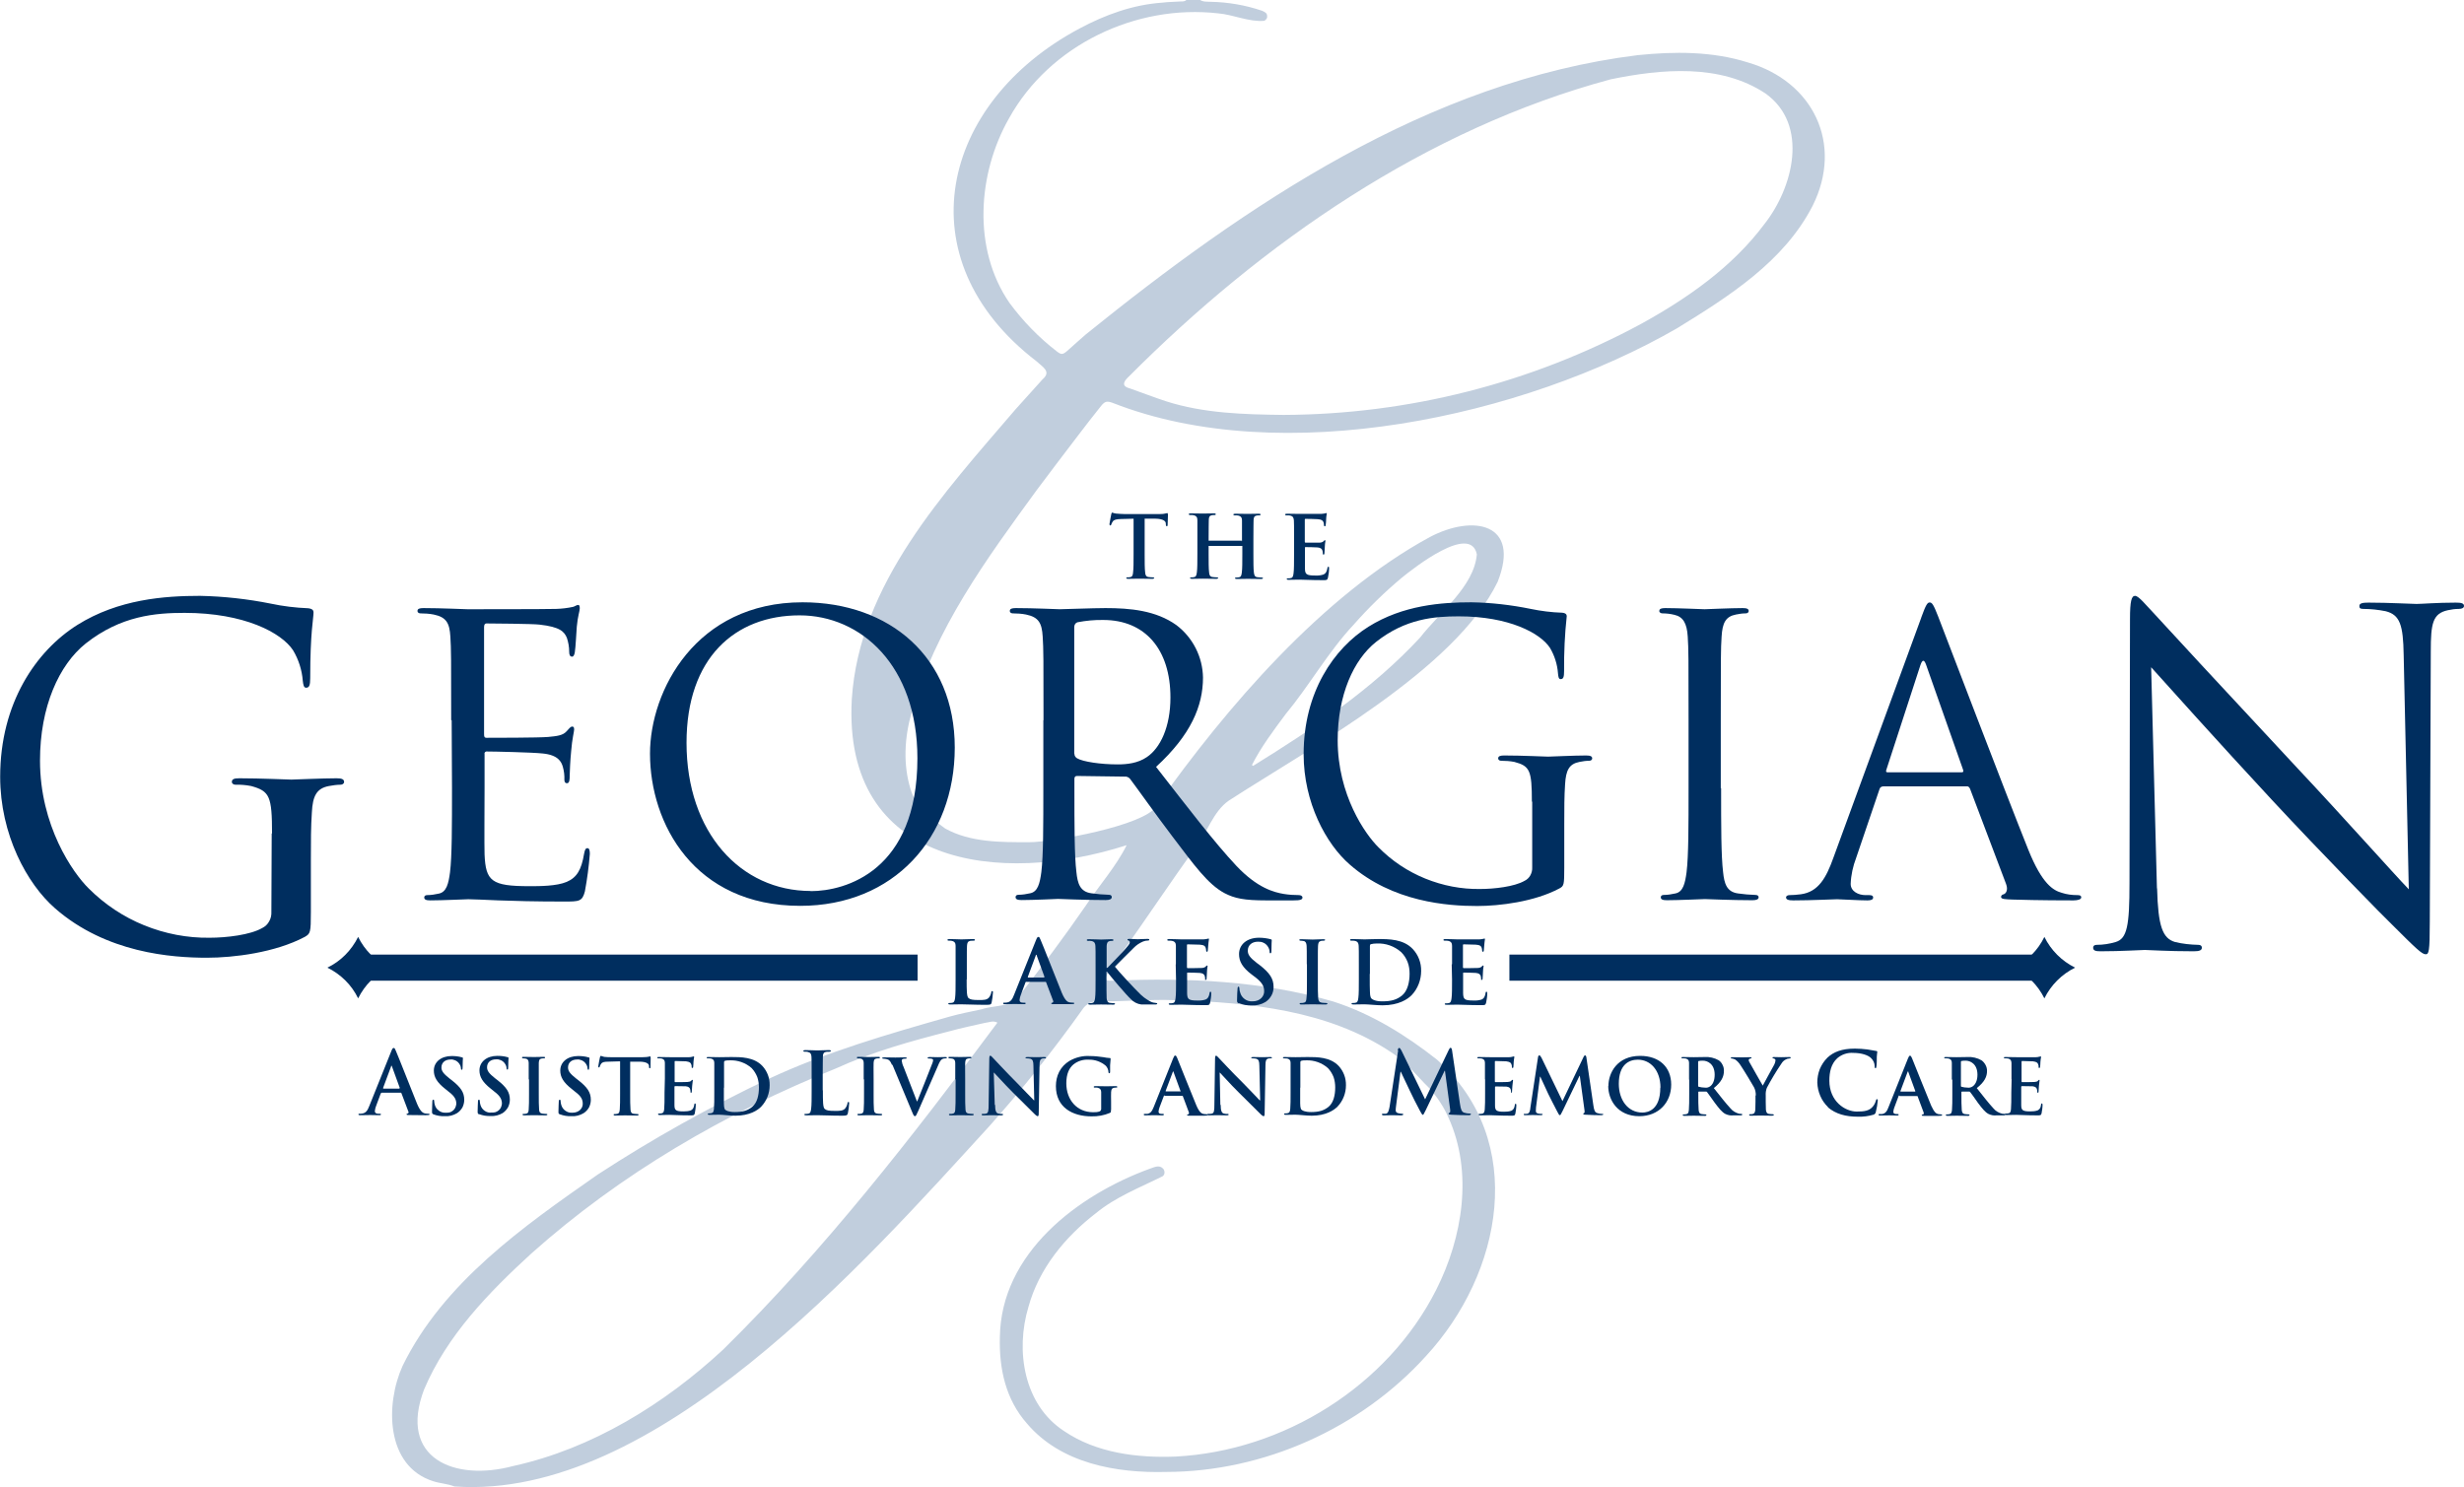 <?xml version="1.0" encoding="UTF-8"?> <svg xmlns="http://www.w3.org/2000/svg" viewBox="0 0 149.09 90"><path d="m27.5 89.96c-.41-.17-.87-.18-1.29-.32-2.88-.91-2.9-4.66-1.85-6.98 2.47-5.05 7.31-8.44 11.81-11.58 3.31-2.16 6.77-4.09 10.34-5.79 3.51-1.64 7.24-2.71 10.96-3.77.64-.18 1.29-.3 1.93-.44.72-.25 1.68-.11 2.21-.74 1.41-1.81 2.79-3.65 4.1-5.55.81-1.23 1.81-2.33 2.46-3.64-7.69 2.47-17.19 1.27-16.63-8.83.45-6.99 5.57-12.48 9.91-17.55.54-.61 1.09-1.2 1.63-1.81.56-.48 0-.75-.37-1.1-8.06-6.19-5.81-15.64 2.6-20.13 1.57-.84 3.25-1.45 5.03-1.57.36-.05.73-.04 1.09-.07.13 0 .27.01.37-.11h.79c.18.14.44.12.66.13 1.06.02 2.11.2 3.11.54.08.03.15.07.22.12.04.03.07.07.08.12s.02.1.01.15c0 .05-.03.09-.06.13s-.07.07-.12.09c-.92.08-1.85-.37-2.77-.45-4.98-.57-10.2 1.91-12.66 6.34-1.91 3.35-2.23 7.91.02 11.18.82 1.11 1.78 2.1 2.87 2.94.26.2.35.2.61-.02.39-.34.76-.69 1.15-1.02 9.7-7.83 20.72-15.32 33.37-16.89 2.23-.23 4.53-.24 6.68.44 3.95 1.15 5.79 4.92 3.92 8.67-1.73 3.38-5.07 5.49-8.21 7.42-9.3 5.36-23.9 8.54-34.15 4.51-.34-.12-.46-.1-.69.18-.48.61-.97 1.22-1.44 1.85-.82 1.08-1.65 2.16-2.46 3.25-3.04 4.17-6.17 8.42-7.57 13.46-.43 1.5-.53 3.14-.06 4.65.3 1.07 1.24 1.74 2.09 2.37 1.53.85 3.37.83 5.08.83 1.43 0 6.97-1 7.69-2.17 4.25-6 10.05-12.76 16.56-16.3 2.62-1.38 5.51-.85 4.1 2.71-2.58 5.32-11.29 10.02-16.28 13.25-.94.67-1.29 1.91-1.98 2.81-1.54 2.11-2.97 4.3-4.5 6.42-.32.48-.69.93-.96 1.45-.06.28.33.2.5.21 4.45-.19 8.97.01 13.27 1.26 2.31.74 4.39 2.03 6.28 3.52 5.53 4.94 3.94 12.95-.67 17.94-3.95 4.37-9.82 7-15.71 7.01-3.02.08-6.38-.51-8.43-2.93-1.29-1.46-1.69-3.32-1.64-5.22.06-5.08 4.7-8.61 9.1-10.21.24-.08.53-.23.75-.02.04.03.06.06.08.11.02.04.03.09.03.13 0 .05 0 .09-.02.13s-.04.08-.08.11c-1.38.69-2.85 1.25-4.06 2.25-1.87 1.44-3.44 3.36-4.07 5.66-.8 2.64-.29 5.93 2.16 7.52 1.96 1.33 4.43 1.63 6.75 1.54 6.51-.34 12.82-4.25 15.77-10.11 1.59-3.15 2.23-7.09.74-10.39-.29-.67-.7-1.28-1.19-1.82-.74-.72-1.38-1.58-2.27-2.14-3.84-2.56-8.58-3.02-13.08-3.16-1.56-.06-3.11.09-4.66.07-.19-.01-.38.03-.55.12s-.31.22-.41.38c-1.75 2.46-3.64 4.83-5.65 7.08-7.6 8.31-20.22 22.63-32.33 21.78zm50.16-64.85c7.56-.03 14.99-1.92 21.64-5.51 2.81-1.55 5.52-3.44 7.46-6.04 1.73-2.19 2.72-6 .07-7.9-2.74-1.82-6.3-1.49-9.37-.86-11.18 3.01-21.07 9.87-29.17 18-.22.21-.52.55.06.7.74.26 1.46.54 2.19.78 2.3.74 4.73.8 7.12.83zm-17.31 36.78c-.25-.15-.52-.01-.79.02-.69.16-1.39.3-2.07.49-2.35.6-4.7 1.25-6.91 2.26-6.7 2.7-13.03 6.38-18.43 11.2-2.58 2.36-5.11 4.97-6.49 8.23-1.58 4.16 1.82 5.59 5.4 4.63 4.77-1.05 9.13-3.74 12.69-7.04 6.14-6.04 11.47-12.9 16.6-19.79zm15.39-15.6.08.06c3.62-2.24 7.2-4.63 10.11-7.77 1.15-1.5 3.26-3.07 3.43-5.03-.38-1.88-3.8.81-4.55 1.42-1.04.87-2.01 1.82-2.91 2.84-1.55 1.66-2.66 3.66-4.11 5.41-.73.98-1.49 1.99-2.04 3.08z" fill="#c1cedd"></path><g fill="#002e5f"><path d="m58.49 59.27c0 .67 0 1.03.11 1.13.11.09.23.12.63.12.28 0 .48 0 .61-.15.07-.09.12-.2.14-.31 0-.05.01-.08.06-.08s.04.03.04.09c-.01.2-.04.4-.08.6-.03.12-.06.14-.33.14-.76 0-1.11-.03-1.52-.03-.12 0-.45.01-.66.01-.07 0-.11-.01-.11-.05s.02-.04.08-.04.12 0 .18-.02c.1-.02.13-.14.15-.29.03-.22.03-.64.03-1.12v-.92c0-.8 0-.94 0-1.11 0-.16-.05-.26-.23-.3-.06-.01-.11-.02-.17-.01-.06 0-.09-.01-.09-.05s.04-.05.12-.05c.25 0 .58.02.72.02s.51-.02.71-.02c.07 0 .11.01.11.05s-.03.05-.09.05c-.07 0-.14 0-.2.01-.14.03-.18.12-.19.3s-.01.31-.01 1.11v.92z"></path><path d="m62.1 59.41s-.04.01-.05.04l-.28.75c-.04.1-.07.21-.08.32 0 .09.05.16.21.16h.08c.06 0 .08.01.08.04s-.03.05-.09.05c-.17 0-.39-.01-.55-.01-.06 0-.35.01-.62.01-.07 0-.1 0-.1-.05s.02-.04.06-.04c.05 0 .11 0 .16-.01.24-.03.34-.21.44-.47l1.32-3.29c.06-.15.09-.21.15-.21s.08.05.13.17c.13.29.97 2.43 1.29 3.22.2.47.35.55.46.57.07.01.15.02.22.02.04 0 .07 0 .07.04s-.05.05-.24.05-.57 0-.99 0c-.09 0-.16 0-.16-.04s.02-.04.07-.05c.01 0 .02-.01.03-.02 0 0 .02-.02.02-.03s0-.02 0-.04c0-.01 0-.02-.01-.03l-.42-1.11s-.01-.02-.02-.03c0 0-.02-.01-.03 0h-1.16zm1.07-.26s.03-.01.03-.03l-.47-1.29s0-.05-.03-.05-.03.03-.03.05l-.48 1.29s0 .04.02.04h.97z"></path><path d="m66.98 58.57h.03c.18-.19.94-.97 1.09-1.15s.26-.3.26-.39c0-.06-.02-.09-.07-.11-.05-.01-.07-.02-.07-.05s.03-.05.08-.05c.11 0 .4.02.54.02s.45-.02.61-.02c.05 0 .09.01.09.05s-.03.05-.08.05c-.1 0-.21.02-.3.06-.21.09-.41.22-.57.39-.16.16-.95.94-1.13 1.13.18.25 1.21 1.35 1.42 1.55.21.23.47.43.75.57.1.05.21.07.32.08.04 0 .07.01.07.04s-.03.05-.13.05h-.46c-.16 0-.25 0-.37 0-.25-.03-.48-.15-.65-.34-.23-.2-1.26-1.42-1.37-1.57l-.06-.08h-.03v.49c0 .48 0 .9.01 1.12.01.15.06.26.18.28.09.01.17.02.26.02.04 0 .07.02.07.04s-.04.05-.1.05c-.29 0-.62-.01-.75-.01s-.45.01-.66.01c-.07 0-.11-.01-.11-.05s.02-.04.08-.04.12 0 .18-.02c.1-.02.13-.14.15-.29.03-.22.03-.63.03-1.12v-.92c0-.8 0-.94-.01-1.11-.01-.16-.05-.26-.23-.3-.07-.01-.14-.02-.2-.01-.06 0-.09-.01-.09-.05s.04-.05.12-.05c.28 0 .61.02.74.02s.46-.02.64-.02c.07 0 .11.01.11.05s-.03.05-.07.05c-.05 0-.1 0-.15.01-.14.03-.18.12-.19.3v1.11.22z"></path><path d="m71.15 58.35v-1.11c0-.16-.05-.26-.23-.3-.07-.01-.14-.02-.2-.01-.06 0-.09-.01-.09-.05s.04-.05.11-.05c.28 0 .61.02.76.02h1.31c.08 0 .15-.02.23-.03.03 0 .05-.02.08-.02s.03.02.03.05c-.02.11-.03.23-.04.34 0 .05-.02.28-.03.35 0 .03-.02.06-.05.06s-.05-.03-.05-.07c0-.06-.01-.13-.03-.18-.04-.1-.09-.16-.35-.18-.09 0-.64-.02-.74-.02-.03 0-.04.02-.04.05v1.33s0 .06.04.06c.12 0 .72 0 .84-.01.09 0 .18-.02.25-.08.04-.04.06-.07.08-.07s.04.01.04.04-.03.11-.04.38c0 .11-.02.31-.02.35s0 .1-.05.1c0 0-.01 0-.02 0 0 0-.01 0-.02 0s0-.01 0-.02c0 0 0-.01 0-.02 0-.06 0-.12-.02-.18-.03-.11-.1-.18-.3-.2-.1-.01-.62-.02-.74-.02-.03 0-.03.02-.03.05v1.2c.01.37.09.44.63.44.17.01.33-.01.49-.06.14-.06.2-.17.24-.39 0-.06.02-.08.06-.08s.04.04.04.09c0 .2-.03.39-.07.58-.04.14-.08.14-.28.14-.79 0-1.14-.03-1.45-.03-.12 0-.45.01-.66.01-.07 0-.11-.01-.11-.05s.02-.04.08-.04.12 0 .18-.02c.11-.02.13-.14.15-.29.03-.22.03-.63.03-1.12l-.02-.92z"></path><path d="m74.95 60.72c-.08-.04-.1-.06-.1-.18 0-.29.02-.6.03-.69 0-.08.02-.14.06-.14s.05.05.05.09c0 .09.02.18.05.27.04.16.14.3.28.4s.3.14.47.13c.47 0 .7-.32.7-.6s-.08-.5-.51-.84l-.24-.18c-.58-.44-.77-.81-.77-1.24 0-.58.48-.99 1.21-.99.24 0 .47.03.7.09.05.01.07.03.07.06 0 .07-.02.22-.02.63 0 .11-.01.16-.06.16s-.05-.03-.05-.09c0-.13-.06-.25-.13-.35-.07-.09-.15-.16-.25-.2-.1-.05-.21-.06-.32-.06-.39 0-.62.23-.62.54 0 .24.12.42.55.75l.15.11c.63.49.86.84.86 1.34 0 .18-.04.36-.13.52s-.21.29-.36.39c-.25.15-.54.22-.83.21-.26.01-.53-.04-.77-.14z"></path><path d="m79.07 58.35c0-.8 0-.94-.01-1.11s-.06-.27-.18-.29c-.06-.01-.12-.02-.18-.02-.05 0-.08-.01-.08-.05s.04-.04.13-.04c.2 0 .53.02.68.02s.44-.02.64-.02c.07 0 .11.01.11.04s-.03.05-.08.05-.11 0-.16.01c-.14.03-.18.12-.19.3s-.01.31-.01 1.11v.92c0 .51 0 .92.02 1.15.02.14.05.23.21.26.09.01.18.02.27.02.06 0 .08.02.08.04s-.04.05-.1.05c-.35 0-.68-.01-.82-.01s-.45.01-.66.01c-.07 0-.1-.01-.1-.05s.02-.04.08-.04.12 0 .18-.02c.11-.02.14-.11.15-.26.03-.22.03-.63.03-1.14v-.92z"></path><path d="m82.22 58.35c0-.8 0-.94-.01-1.11-.01-.16-.05-.26-.23-.3-.07-.01-.14-.02-.2-.01-.06 0-.09-.01-.09-.05s.04-.05.12-.05c.28 0 .61.02.76.02s.49-.02.81-.02c.66 0 1.53 0 2.1.6.34.36.52.84.51 1.33 0 .54-.2 1.07-.57 1.46-.24.25-.79.62-1.76.62-.38 0-.85-.06-1.11-.06-.12 0-.45.01-.66.01-.07 0-.11-.01-.11-.05s.02-.04.08-.04.12 0 .18-.02c.11-.02.13-.14.15-.29.03-.22.03-.64.03-1.12v-.93zm.66.58c0 .55 0 .96.01 1.06 0 .14.01.27.06.4.07.1.27.21.69.21.54 0 .89-.1 1.21-.37.31-.27.44-.77.44-1.3 0-.24-.03-.48-.12-.71s-.22-.43-.39-.6c-.41-.36-.94-.55-1.49-.52-.11 0-.23.01-.34.04-.05.02-.06.05-.06.11v1.7z"></path><path d="m87.86 58.35v-1.11c0-.16-.05-.26-.23-.3-.07-.01-.14-.02-.2-.01-.06 0-.09-.01-.09-.05s.04-.05.11-.05c.28 0 .61.02.75.02h1.31c.08 0 .15-.02.23-.03.03 0 .05-.02.08-.02s.03.02.03.05c-.02.11-.03.23-.04.34 0 .05-.02.28-.03.35 0 .03-.02.06-.05.06s-.05-.03-.05-.07c0-.06-.01-.13-.03-.18-.04-.1-.09-.16-.35-.18-.09 0-.64-.02-.74-.02-.03 0-.04.02-.04.05v1.33s0 .06.04.06c.12 0 .72 0 .84-.01.09 0 .18-.02.25-.08.04-.04.06-.07.08-.07s.04.01.04.04-.03.11-.04.38c0 .11-.02.31-.02.35s0 .1-.05.1c0 0-.01 0-.02 0 0 0-.01 0-.02 0 0 0 0-.01 0-.02 0 0 0-.01 0-.02 0-.06-.01-.12-.02-.18-.03-.11-.1-.18-.3-.2-.1-.01-.62-.02-.74-.02-.03 0-.03.02-.03.05v1.2c.01.37.09.44.63.44.17.01.33-.01.49-.06.14-.06.2-.17.24-.39 0-.06.02-.08.06-.08s.04.04.04.09c0 .2-.03.39-.07.58-.04.14-.08.14-.28.14-.79 0-1.14-.03-1.45-.03-.12 0-.45.01-.66.01-.07 0-.11-.01-.11-.05s.02-.04.08-.04.12 0 .18-.02c.11-.02.13-.14.15-.29.03-.22.03-.63.03-1.12l-.02-.92z"></path><path d="m23.09 66.13s-.03.01-.05.04l-.28.75c-.04.1-.07.21-.08.32 0 .09.05.16.21.16h.08c.06 0 .08.01.08.04s-.03.05-.09.05c-.17 0-.39-.01-.55-.01-.06 0-.35.01-.62.01-.07 0-.1-.01-.1-.05s.02-.04.06-.04c.05 0 .11 0 .16-.01.24-.03.34-.21.44-.47l1.32-3.29c.06-.15.09-.21.15-.21s.08.05.13.17c.13.29.97 2.43 1.29 3.22.2.47.35.54.46.57.07.01.15.02.22.02.04 0 .07 0 .07.04s-.05.05-.24.05-.57 0-.99-.01c-.09 0-.16 0-.16-.04s.02-.04.07-.05c.01 0 .02-.01.03-.02 0 0 .02-.02.02-.03s0-.02 0-.04 0-.02-.01-.03l-.42-1.11s-.01-.02-.02-.03c0 0-.02 0-.03 0h-1.17zm1.07-.26s.03-.01.03-.03l-.47-1.29s0-.05-.03-.05-.03.03-.03.05l-.48 1.29s0 .04.02.04h.97z"></path><path d="m26.23 67.44c-.07-.03-.09-.06-.09-.16 0-.26.02-.54.02-.61 0-.08.02-.12.06-.12s.05.04.05.08c0 .08.02.16.04.24.04.14.13.27.25.35.12.09.27.13.42.12.08 0 .15 0 .23-.02.07-.02.14-.06.2-.11s.11-.11.14-.18.05-.14.06-.22c0-.23-.07-.45-.46-.74l-.21-.17c-.51-.4-.69-.73-.69-1.11 0-.51.43-.88 1.08-.88.21 0 .42.02.62.08.04 0 .06.02.06.06s-.02.2-.02.55c0 .1-.01.14-.05.14s-.05-.03-.05-.08c0-.11-.05-.22-.12-.31-.06-.08-.14-.14-.23-.18s-.19-.06-.28-.05c-.34 0-.55.2-.55.48 0 .21.11.37.49.67l.13.1c.55.43.76.74.76 1.19 0 .16-.04.32-.11.46-.08.14-.19.26-.33.35-.22.13-.48.2-.74.18-.23.01-.47-.03-.68-.11z"></path><path d="m28.99 67.44c-.07-.03-.09-.06-.09-.16 0-.26.02-.54.02-.61 0-.08.02-.12.06-.12s.05.04.05.08c0 .08.02.16.04.24.04.14.13.27.25.35.12.09.27.13.42.11.08 0 .15 0 .23-.02.07-.02.14-.06.2-.11s.11-.11.14-.18.05-.14.06-.22c0-.23-.07-.45-.46-.74l-.21-.17c-.51-.4-.69-.73-.69-1.11 0-.51.43-.88 1.08-.88.21 0 .42.02.62.08.04 0 .06.02.06.06s-.02.2-.02.55c0 .1-.01.14-.05.14s-.05-.03-.05-.08c0-.11-.05-.22-.12-.31-.06-.08-.14-.14-.23-.18s-.19-.06-.28-.05c-.35 0-.55.2-.55.48 0 .21.11.37.49.67l.13.1c.55.43.76.74.76 1.19 0 .16-.04.32-.11.46-.08.14-.19.26-.32.35-.22.13-.48.2-.74.18-.23.01-.47-.03-.68-.11z"></path><path d="m31.99 65.32v-.99c0-.15-.06-.24-.16-.26-.05-.01-.11-.02-.17-.02-.05 0-.07 0-.07-.05s.04-.04.11-.04c.18 0 .47.01.61.01s.39-.01.57-.01c.06 0 .1 0 .1.04s-.03.05-.07.05c-.05 0-.09 0-.14.01-.13.02-.16.1-.17.27v.99.82c0 .45 0 .82.02 1.02.01.13.05.21.18.23.08.01.16.02.24.02.05 0 .08.01.08.04s-.04.05-.09.05c-.31 0-.6-.01-.73-.01s-.4.01-.59.01c-.06 0-.09-.01-.09-.05s.02-.04.07-.04.11 0 .17-.02c.09-.02.12-.1.13-.23.02-.2.02-.56.02-1.02v-.82z"></path><path d="m33.88 67.44c-.08-.03-.09-.06-.09-.16 0-.26.02-.54.02-.61s.02-.12.06-.12.05.04.05.08c0 .08.02.16.04.24.04.14.13.27.25.35.12.09.27.13.42.12.42 0 .63-.28.63-.53s-.07-.45-.46-.74l-.21-.17c-.51-.4-.69-.73-.69-1.11 0-.51.43-.88 1.08-.88.21 0 .42.02.62.08.04 0 .07.02.07.06s-.02.2-.02.55c0 .1-.01.14-.05.14s-.05-.03-.05-.08c0-.11-.05-.22-.12-.31-.06-.08-.14-.14-.23-.18s-.19-.06-.28-.05c-.35 0-.55.2-.55.48 0 .21.11.37.49.67l.13.1c.55.43.76.74.76 1.19 0 .16-.04.32-.11.46-.08.14-.19.26-.33.35-.22.13-.48.2-.74.18-.23.01-.47-.03-.68-.11z"></path><path d="m37.51 64.23-.69.02c-.27 0-.38.03-.45.13-.03.05-.06.1-.08.16 0 .04-.02.06-.05.06s-.04-.02-.04-.07.09-.5.1-.54c0-.04.03-.09.06-.09.06.02.13.04.2.06.16.02.31.02.47.02h1.85c.15 0 .3-.01.45-.05.03 0 .04.03.04.1 0 .1-.01.42-.01.54 0 .05-.01.08-.04.08s-.05-.02-.05-.09v-.05c0-.12-.13-.25-.55-.26h-.59s0 1.9 0 1.9c0 .43 0 .8.02 1 .01.13.04.23.18.25.08.01.16.02.24.02.05 0 .07.01.07.04s-.04.05-.09.05c-.31 0-.6-.01-.74-.01s-.4.01-.59.01c-.06 0-.09-.01-.09-.05s.02-.04.07-.04.11 0 .17-.02c.09-.02.12-.12.13-.26.02-.2.02-.56.02-.99v-1.91z"></path><path d="m40.23 65.32c0-.71 0-.84 0-.99s-.05-.23-.2-.27c-.06-.01-.12-.01-.18-.01-.05 0-.08 0-.08-.04s.03-.04.1-.04c.25 0 .54.01.67.01h1.16c.07 0 .13-.01.2-.03.02 0 .05-.01.07-.02.02 0 .03.02.03.04-.02.1-.03.2-.04.3 0 .05-.01.25-.02.31 0 .02-.01.05-.05.05s-.04-.02-.04-.06c0-.06 0-.11-.03-.17-.03-.08-.08-.14-.31-.17-.08 0-.57-.02-.66-.02-.02 0-.03.01-.03.05v1.18s0 .05.03.05c.1 0 .64 0 .74-.01s.18-.02.23-.07c.04-.05.05-.06.07-.06s.03 0 .03.04-.02.1-.04.34c0 .09-.02.28-.02.31s0 .09-.04.09-.04-.02-.04-.04c0-.06 0-.11-.02-.17-.02-.09-.09-.16-.26-.18-.09 0-.55-.01-.66-.01-.02 0-.03.02-.03.05v1.09c0 .32.08.39.55.39.15 0 .3-.01.44-.06.12-.06.18-.15.21-.35 0-.05.02-.07.05-.07s.04.04.04.08c0 .17-.03.35-.06.52-.03.12-.08.12-.25.12-.7 0-1.02-.03-1.29-.03-.11 0-.4.01-.59.01-.06 0-.09-.01-.09-.05s.02-.04.07-.04.11 0 .17-.02c.09-.02.12-.12.13-.26.02-.2.02-.56.02-.99l.02-.83z"></path><path d="m43.22 65.32c0-.71 0-.84 0-.99s-.05-.23-.2-.27c-.06-.01-.12-.01-.18-.01-.05 0-.08 0-.08-.04s.03-.04.1-.04c.25 0 .54.01.67.01s.44-.01.72-.01c.58 0 1.36 0 1.87.53.3.32.46.74.45 1.18 0 .48-.18.94-.51 1.29-.21.22-.7.55-1.56.55-.34 0-.76-.06-.99-.06-.11 0-.4.01-.59.01-.06 0-.09-.01-.09-.05s.02-.04.07-.04.11 0 .17-.02c.09-.02.12-.12.13-.26.02-.2.02-.56.02-.99v-.82zm.58.51v.94c0 .12.01.24.05.35.06.09.24.18.61.18.47 0 .79-.09 1.07-.33s.39-.68.39-1.16c0-.21-.03-.43-.1-.63-.08-.2-.19-.38-.34-.54-.36-.32-.84-.49-1.32-.47-.1 0-.2 0-.3.03-.02 0-.03.02-.04.04s-.01.04-.01.06v1.52z"></path><path d="m49.79 65.98c0 .67 0 1.03.11 1.13.11.09.23.12.63.12.28 0 .48 0 .61-.15.07-.09.12-.2.14-.31 0-.05.02-.08.06-.08s.04.03.04.09c-.01.2-.04.4-.08.6-.03.11-.06.14-.33.14-.75 0-1.11-.03-1.53-.03-.12 0-.45.01-.66.01-.07 0-.11-.01-.11-.05s.02-.04.08-.04.12 0 .18-.02c.11-.02.13-.14.15-.29.03-.22.03-.63.03-1.11v-.92c0-.8 0-.94-.01-1.11s-.05-.26-.23-.3c-.06-.01-.11-.02-.17-.01-.06 0-.09-.01-.09-.05s.04-.05.12-.05c.25 0 .58.02.72.02s.51-.02.71-.02c.07 0 .11.01.11.05s-.03.05-.1.05-.14 0-.2.01c-.14.03-.18.12-.18.3s-.01.31-.01 1.11v.92z"></path><path d="m52.26 65.32c0-.71 0-.84 0-.99s-.06-.24-.16-.26c-.05-.01-.11-.02-.17-.02-.05 0-.08 0-.08-.05s.04-.04.11-.04c.18 0 .47.01.61.01s.39-.01.57-.01c.06 0 .1 0 .1.04s-.03.05-.07.05c-.05 0-.09 0-.14.01-.13.02-.16.1-.17.27s0 .28 0 .99v.82c0 .45 0 .82.02 1.02.01.13.05.21.18.23.08.01.16.02.24.02.05 0 .08.01.08.04s-.04.05-.09.05c-.31 0-.6-.01-.73-.01s-.4.01-.59.01c-.06 0-.09-.01-.09-.05s.02-.04.08-.04.11 0 .17-.02c.09-.02.12-.1.13-.23.02-.2.02-.56.02-1.02v-.82z"></path><path d="m53.97 64.44c-.11-.26-.18-.31-.35-.35-.06-.01-.12-.02-.18-.02-.04 0-.06-.01-.06-.04s.05-.04.12-.04c.25 0 .51.01.68.01.12 0 .34-.01.57-.01.06 0 .11 0 .11.04s-.03.04-.07.04c-.06 0-.13 0-.18.03-.02.01-.03.03-.04.04 0 .02-.01.04-.01.05.02.13.05.25.11.37l.81 2.09h.02c.2-.51.81-2.01.92-2.32.02-.06.04-.11.04-.17 0-.02 0-.04-.02-.05-.01-.02-.03-.03-.05-.03-.06-.02-.12-.02-.18-.02-.04 0-.08 0-.08-.04s.04-.05.13-.05c.23 0 .43.01.49.01s.3-.01.44-.01c.06 0 .1 0 .1.04s-.03.04-.07.04c-.08 0-.16.01-.23.06-.06.04-.13.12-.25.42-.18.44-.31.69-.55 1.26-.3.68-.52 1.19-.62 1.42-.12.27-.15.34-.21.34s-.09-.06-.18-.28l-1.18-2.83z"></path><path d="m57.8 65.32v-.99c0-.15-.06-.24-.16-.26-.06-.01-.11-.02-.17-.02-.05 0-.08 0-.08-.05s.04-.04.11-.04c.18 0 .47.01.61.01s.39-.01.57-.01c.06 0 .1 0 .1.04s-.03.05-.07.05c-.05 0-.09 0-.14.01-.13.02-.16.1-.17.27-.01.16 0 .28 0 .99v.82c0 .45 0 .82.02 1.02.01.13.05.21.18.23.08.01.16.02.24.02.05 0 .08.01.08.04s-.04.05-.09.05c-.31 0-.6-.01-.73-.01s-.4.01-.59.01c-.06 0-.09-.01-.09-.05s.02-.04.08-.04.11 0 .17-.02c.09-.02.12-.1.13-.23.02-.2.02-.56.02-1.02v-.82z"></path><path d="m60.21 66.86c0 .37.07.48.16.52.08.02.16.04.24.03.05 0 .08 0 .08.04s-.04.05-.11.05c-.3 0-.49-.01-.58-.01-.04 0-.26.01-.5.01-.06 0-.1 0-.1-.05s.03-.04.07-.04c.07 0 .14 0 .21-.02.12-.04.14-.17.14-.58l.04-2.76c0-.09.01-.16.06-.16s.09.06.17.14.76.82 1.44 1.5c.32.32.95.99 1.03 1.06h.02l-.05-2.09c0-.28-.05-.37-.16-.42-.08-.02-.16-.03-.25-.03-.06 0-.07-.01-.07-.04s.05-.04.12-.04c.24 0 .47.01.55.01.05 0 .23-.01.46-.01.06 0 .11 0 .11.04s-.03.04-.08.04-.09 0-.14.01c-.13.04-.17.13-.17.4l-.05 2.94c0 .1-.02.15-.06.15s-.11-.05-.16-.1c-.29-.28-.89-.89-1.38-1.37-.48-.48-1.02-1.09-1.11-1.17h-.01l.06 1.96z"></path><path d="m67.22 67.18c0 .13 0 .13-.06.17-.35.15-.74.22-1.12.21-1.14 0-2.15-.54-2.15-1.83 0-.3.06-.6.2-.87s.35-.49.61-.65c.38-.22.82-.33 1.25-.3.28 0 .55.03.82.07.12.03.25.04.37.05.06 0 .06.02.06.06-.03.25-.04.51-.03.76 0 .08-.01.1-.05.1s-.04-.02-.05-.06c0-.14-.06-.28-.16-.39-.29-.25-.66-.38-1.04-.37-.33-.02-.66.08-.92.29-.26.22-.43.57-.43 1.14 0 1 .64 1.75 1.62 1.75.13 0 .27 0 .4-.05.03-.02.06-.04.07-.07.02-.03.02-.07.02-.1v-.99c0-.14-.05-.23-.2-.27-.06-.01-.12-.02-.18-.01-.04 0-.07 0-.07-.04s.03-.05.1-.05c.24 0 .54.01.68.01s.39-.01.55-.01c.06 0 .09 0 .09.05s-.03.04-.06.04c-.04 0-.08 0-.13.01-.13.02-.17.1-.18.27-.01.16 0 .32 0 .55v.53z"></path><path d="m70.46 66.29s-.03.01-.04.04l-.25.66c-.04.09-.06.19-.07.28 0 .08.04.14.18.14h.07c.06 0 .07 0 .07.04s-.03.05-.08.05c-.15 0-.35-.01-.49-.01-.05 0-.31.01-.55.01-.06 0-.09 0-.09-.05s.02-.04.06-.04.11 0 .14 0c.22-.03.3-.18.4-.42l1.17-2.93c.06-.14.08-.18.13-.18s.07.04.12.15c.11.26.86 2.16 1.16 2.87.18.42.31.48.41.51.06.01.13.02.2.02.04 0 .06 0 .06.04s-.04.05-.21.05h-.88c-.08 0-.14 0-.14-.04s.02-.04.06-.04c.01 0 .02 0 .03-.02 0 0 .01-.02.02-.03 0-.01 0-.02 0-.03s0-.02 0-.03l-.37-.99s0-.02-.02-.02c0 0-.02 0-.03 0h-1.04zm.95-.23s.03-.01.02-.03l-.42-1.15s0-.04-.02-.04-.02.02-.03.04l-.43 1.14s0 .03.02.03h.85z"></path><path d="m73.86 66.86c0 .37.07.48.16.52.08.02.16.04.24.03.05 0 .08 0 .08.04s-.04.05-.11.05c-.3 0-.49-.01-.58-.01-.04 0-.26.01-.5.01-.06 0-.1 0-.1-.05s.03-.04.08-.04c.07 0 .14 0 .21-.02.12-.04.14-.17.14-.58l.04-2.76c0-.09.01-.16.06-.16s.09.06.17.14.76.82 1.45 1.5c.32.32.95.99 1.02 1.06h.03l-.05-2.09c0-.28-.05-.37-.16-.42-.08-.02-.16-.03-.25-.03-.06 0-.08-.01-.08-.04s.05-.04.12-.04c.24 0 .47.01.56.01.05 0 .23-.01.46-.01.06 0 .11 0 .11.04s-.03.04-.08.04-.09 0-.14.01c-.13.04-.17.13-.17.4l-.05 2.94c0 .1-.02.15-.06.15s-.11-.05-.16-.1c-.29-.28-.89-.89-1.38-1.37s-1.02-1.09-1.11-1.17h-.01l.04 1.96z"></path><path d="m78.09 65.32v-.99c0-.15-.05-.23-.2-.27-.06 0-.12-.01-.18-.01-.05 0-.08 0-.08-.04s.03-.04.1-.04c.25 0 .54.01.67.01s.44-.01.72-.01c.58 0 1.36 0 1.87.53.3.32.46.74.45 1.18 0 .48-.18.94-.51 1.29-.22.22-.7.55-1.56.55-.34 0-.76-.06-.99-.06-.11 0-.4.01-.59.01-.06 0-.09-.01-.09-.05s.02-.04.07-.04c.06 0 .11 0 .17-.02.09-.02.12-.12.13-.26.02-.2.02-.56.02-.99v-.82zm.58.51v.94c0 .12.01.24.05.35.06.09.24.18.61.18.47 0 .79-.09 1.07-.33s.39-.68.39-1.16c0-.21-.03-.43-.1-.63-.08-.2-.19-.38-.34-.54-.36-.32-.84-.49-1.32-.47-.1 0-.2 0-.3.03-.02 0-.03.02-.04.04s-.01.04-.01.06v1.52z"></path><path d="m84.57 63.56c.02-.09.05-.14.09-.14s.07.03.14.16l1.43 2.95 1.43-2.99c.04-.08.07-.13.11-.13s.08.05.09.16l.48 3.24c.05.33.1.48.26.53.1.03.21.05.32.05.05 0 .08 0 .08.04s-.06.06-.14.06c-.13 0-.85-.01-1.06-.03-.12-.01-.15-.03-.15-.06s.02-.04.06-.06c.04-.01.05-.08.03-.23l-.31-2.31h-.02l-1.14 2.38c-.12.25-.15.29-.18.29s-.1-.1-.18-.26c-.13-.24-.54-1.04-.6-1.19-.05-.11-.37-.77-.55-1.16h-.02l-.27 2.09c-.01.08-.02.16-.02.25 0 .1.07.15.16.17.07.02.15.02.22.03.04 0 .08.01.08.04s-.05.06-.13.06c-.22 0-.46-.01-.55-.01s-.35.01-.52.01c-.05 0-.09-.01-.09-.06s.03-.04.08-.04h.16c.15-.03.18-.24.22-.42l.52-3.42z"></path><path d="m89.85 65.32c0-.71 0-.84 0-.99s-.05-.23-.2-.27c-.06-.01-.12-.01-.18-.01-.05 0-.08 0-.08-.04s.03-.04.1-.04c.25 0 .54.01.67.01h1.16c.07 0 .13-.01.2-.03.02 0 .05-.01.08-.02.02 0 .03.02.03.04-.02.1-.03.2-.04.3 0 .05-.01.25-.02.31 0 .02-.01.05-.05.05s-.04-.02-.04-.06c0-.06 0-.11-.03-.17-.03-.08-.08-.14-.31-.17-.08 0-.57-.02-.66-.02-.02 0-.03.01-.03.05v1.18s0 .05.03.05c.1 0 .64 0 .74-.01s.18-.02.22-.07.05-.06.08-.06.03 0 .03.04-.02.1-.04.34c0 .09-.02.28-.02.31s0 .09-.04.09c0 0 0 0-.01 0 0 0 0 0-.01 0 0 0 0 0 0-.01 0 0 0 0 0-.01 0-.06 0-.11-.02-.17-.02-.09-.09-.16-.26-.18-.09 0-.55-.01-.66-.01-.02 0-.03.02-.03.05v1.09c0 .32.08.39.55.39.15 0 .3-.01.44-.06.12-.06.18-.15.21-.35 0-.05.02-.07.05-.07s.04.04.04.08c0 .17-.03.35-.06.52-.03.12-.08.12-.25.12-.7 0-1.02-.03-1.29-.03-.11 0-.4.01-.59.01-.06 0-.09-.01-.09-.05s.02-.04.07-.04.11 0 .17-.02c.09-.02.12-.12.13-.26.02-.2.02-.56.02-.99v-.83z"></path><path d="m93.06 63.99c.01-.08.04-.12.08-.12s.06.02.13.14l1.27 2.63 1.27-2.66c.03-.07.06-.11.1-.11s.07.05.08.14l.42 2.88c.04.29.09.43.23.47.09.03.19.05.29.05.04 0 .08 0 .08.03s-.06.05-.12.05c-.12 0-.76-.01-.95-.03-.11 0-.14-.02-.14-.05s.02-.04.05-.05.04-.07.02-.2l-.28-2.05h-.02l-1.02 2.12c-.11.22-.13.26-.17.26s-.09-.09-.16-.23c-.11-.22-.48-.92-.54-1.06-.04-.1-.32-.68-.48-1.04h-.02l-.24 1.86c0 .07-.01.14-.01.22 0 .09.06.13.14.15.06.01.13.02.2.02.04 0 .07 0 .07.03s-.04.05-.11.05c-.2 0-.41-.01-.49-.01s-.31.01-.46.01c-.05 0-.08 0-.08-.05s.03-.03.08-.03.09 0 .14-.01c.13-.03.17-.21.18-.37z"></path><path d="m97.32 65.73c0-.8.53-1.83 1.92-1.83 1.16 0 1.88.68 1.88 1.74s-.74 1.91-1.93 1.91c-1.33 0-1.88-1-1.88-1.83zm3.15.09c0-1.04-.6-1.69-1.37-1.69-.54 0-1.15.3-1.15 1.46 0 .97.54 1.74 1.43 1.74.33 0 1.08-.16 1.08-1.5z"></path><path d="m102.2 65.32v-.99c0-.15-.05-.23-.2-.27-.06-.01-.12-.01-.18-.01-.05 0-.08 0-.08-.04s.03-.04.1-.04c.25 0 .54.01.64.01.16 0 .51-.01.66-.01.3-.02.6.05.86.2.1.07.18.17.23.28.06.11.08.23.08.36 0 .34-.14.66-.61 1.04.41.52.74.94 1.01 1.23.13.16.32.27.52.32.04 0 .09.01.13.01s.06.01.06.04-.03.05-.09.05h-.44c-.17.02-.34-.01-.5-.09-.2-.11-.37-.32-.64-.68-.19-.26-.4-.57-.46-.64-.01-.01-.02-.02-.04-.03-.02 0-.03 0-.05 0h-.4s-.04 0-.04.03v.07c0 .43 0 .8.02 1 .01.13.04.24.18.26.08.01.15.02.23.02.04 0 .06.01.06.04s-.03.05-.09.05c-.27 0-.61-.01-.68-.01s-.38.01-.57.01c-.06 0-.09-.01-.09-.05s.02-.04.07-.04.11 0 .17-.02c.09-.02.12-.12.13-.26.02-.2.02-.56.02-.99v-.82zm.55.37c0 .05 0 .07.04.08.12.03.24.05.36.05.12.02.23-.01.33-.08.14-.1.27-.32.27-.7 0-.66-.44-.85-.71-.85-.08 0-.17 0-.25.02-.03 0-.04.03-.04.06z"></path><path d="m106.24 66.29c0-.17-.03-.34-.11-.49-.03-.07-.66-1.11-.82-1.34-.08-.13-.19-.25-.32-.34-.06-.03-.13-.05-.19-.06-.04 0-.07 0-.07-.04s.03-.04.09-.04c.08 0 .43.01.59.01.1 0 .29-.01.5-.01.05 0 .07.01.07.04s-.03.03-.1.05c-.02 0-.04.01-.05.03s-.02.03-.02.05c0 .06.03.11.06.16.07.14.72 1.26.79 1.39.05-.11.63-1.14.7-1.28.04-.08.06-.16.07-.24 0-.03 0-.06-.03-.08-.02-.02-.04-.04-.07-.04-.04 0-.08-.02-.08-.05s.02-.04.08-.04c.15 0 .3.01.44.01.1 0 .41-.01.5-.01.05 0 .08 0 .08.04s-.04.05-.09.05c-.07 0-.14.02-.21.06-.1.05-.19.13-.25.23-.32.47-.62.97-.89 1.48-.06.15-.08.31-.07.47v.38c0 .08 0 .27.01.47.01.13.05.24.18.26.08.01.15.02.23.02.05 0 .07.01.07.04s-.04.05-.1.05c-.29 0-.59-.01-.71-.01s-.41.01-.58.01c-.07 0-.1 0-.1-.05s.02-.04.07-.04c.06 0 .11 0 .16-.02.09-.02.13-.12.14-.26.01-.2.01-.39.01-.47v-.38z"></path><path d="m110.61 67c-.2-.19-.36-.42-.47-.68-.11-.25-.17-.53-.18-.81 0-.28.05-.55.15-.81.11-.26.26-.49.46-.69.37-.35.88-.55 1.66-.55.25 0 .51.02.76.05.2.03.37.07.52.09.06 0 .08.03.08.06s-.02.11-.03.29c0 .18 0 .46-.02.57s-.01.12-.06.12-.05-.04-.05-.12c0-.18-.08-.35-.21-.48-.17-.18-.58-.32-1.07-.32-.36-.03-.71.09-.98.32-.38.35-.48.85-.48 1.36 0 1.25.95 1.87 1.66 1.87.47 0 .75-.05.96-.29.09-.1.15-.22.19-.35.02-.08.03-.11.07-.11s.05.04.05.08c-.02.23-.06.47-.12.7 0 .04-.02.07-.05.1-.02.03-.06.05-.09.06-.31.09-.62.13-.94.12-.74 0-1.34-.16-1.82-.57z"></path><path d="m114.92 66.29s-.03.01-.04.04l-.25.67c-.04.09-.06.19-.07.28 0 .08.04.14.18.14h.07c.06 0 .07 0 .07.04s-.03.05-.08.05c-.15 0-.35-.01-.49-.01-.05 0-.31.01-.55.01-.06 0-.09 0-.09-.05s.02-.04.06-.04.11 0 .14 0c.22-.03.31-.18.4-.42l1.17-2.93c.06-.14.08-.18.13-.18s.07.04.12.15c.11.26.86 2.16 1.16 2.87.19.42.31.48.41.51.06.01.13.02.19.02.04 0 .06 0 .06.04s-.04.05-.21.05h-.88c-.08 0-.14 0-.14-.04s.02-.04.07-.04c.01 0 .02 0 .03-.02 0 0 .01-.02.02-.03 0-.01 0-.02 0-.03s0-.02 0-.03l-.37-.99s0-.02-.02-.02c0 0-.02 0-.03 0h-1.04zm.95-.23s.03-.01.02-.03l-.42-1.15s0-.04-.02-.04-.02.02-.03.04l-.43 1.15s0 .03.02.03z"></path><path d="m118.1 65.32c0-.71 0-.84 0-.99s-.05-.23-.2-.27c-.06-.01-.12-.01-.18-.01-.05 0-.08 0-.08-.04s.03-.04.1-.04c.25 0 .54.01.64.01.16 0 .51-.01.66-.01.3-.02.6.05.86.2.1.07.18.17.24.28s.09.23.09.36c0 .34-.14.66-.62 1.04.41.52.74.94 1.01 1.23.13.16.32.27.53.32.04 0 .09.01.13.01s.06.01.06.04-.03.05-.09.05h-.44c-.17.02-.34-.01-.5-.09-.2-.11-.37-.32-.64-.68-.18-.26-.4-.57-.46-.64-.01-.01-.02-.02-.04-.03-.01 0-.03 0-.05 0h-.4s-.04 0-.04.03v.07c0 .43 0 .8.02 1 .01.13.04.24.18.26.08.01.15.02.23.02.04 0 .06.01.06.04s-.03.05-.09.05c-.27 0-.61-.01-.68-.01s-.38.01-.57.01c-.06 0-.09-.01-.09-.05s.02-.04.07-.04.11 0 .17-.02c.09-.02.12-.12.13-.26.02-.2.02-.56.02-.99v-.82zm.55.37c0 .05 0 .07.04.08.11.03.23.05.35.05.12.02.23-.01.33-.08.14-.1.28-.32.28-.7 0-.66-.44-.85-.71-.85-.08 0-.17 0-.25.02-.03 0-.04.03-.04.06z"></path><path d="m121.71 65.32c0-.71 0-.84 0-.99-.01-.15-.05-.23-.2-.27-.06-.01-.12-.01-.18-.01-.05 0-.08 0-.08-.04s.03-.04.1-.04c.24 0 .54.01.67.01h1.17c.07 0 .13-.01.2-.03.03 0 .05-.01.08-.02.02 0 .03.02.03.04-.02.1-.03.2-.04.3 0 .05-.01.25-.02.31 0 .02-.01.05-.05.05s-.04-.02-.04-.06c0-.06 0-.11-.03-.17-.03-.08-.08-.14-.31-.17-.08 0-.57-.02-.66-.02-.02 0-.03.01-.03.05v1.18s0 .05.03.05c.1 0 .64 0 .74-.01s.18-.02.22-.07.05-.06.07-.06.03 0 .03.04-.02.1-.04.34c0 .09-.02.28-.02.31s0 .09-.04.09-.04-.02-.04-.04c0-.06 0-.11-.02-.17-.02-.09-.09-.16-.26-.18-.09 0-.55-.01-.66-.01-.02 0-.03.02-.03.05v1.09c0 .32.08.39.55.39.15 0 .3-.01.44-.06.12-.06.19-.15.21-.35 0-.05.02-.07.05-.07s.04.04.04.08c0 .17-.03.35-.06.52-.03.12-.08.12-.25.12-.7 0-1.01-.03-1.29-.03-.11 0-.4.01-.59.01-.06 0-.09-.01-.09-.05s.02-.04.07-.04.11 0 .17-.02c.1-.02.12-.12.13-.26.02-.2.02-.56.02-.99l.02-.83z"></path><path d="m16.46 50.45c0-2.26-.14-2.57-1.26-2.88-.31-.06-.63-.09-.95-.08-.11 0-.22-.06-.22-.17 0-.17.14-.22.45-.22 1.26 0 3.01.08 3.15.08s1.9-.08 2.74-.08c.31 0 .45.06.45.22 0 .11-.11.17-.22.17-.24 0-.47.04-.7.08-.75.14-.98.61-1.03 1.59-.06.89-.06 1.73-.06 2.9v3.13c0 1.26-.03 1.31-.37 1.51-1.79.95-4.3 1.26-5.92 1.26-2.12 0-6.09-.28-9.19-2.99-1.7-1.48-3.32-4.47-3.32-7.96 0-4.47 2.18-7.62 4.67-9.19 2.49-1.56 5.28-1.76 7.43-1.76 1.44.03 2.87.19 4.27.47.75.16 1.5.25 2.26.28.28.03.33.14.33.25 0 .39-.2 1.17-.2 3.97 0 .45-.06.59-.25.59-.14 0-.17-.17-.2-.42-.05-.65-.25-1.28-.59-1.85-.7-1.06-2.95-2.26-6.56-2.26-1.76 0-3.85.17-5.98 1.85-1.62 1.29-2.77 3.83-2.77 7.09 0 3.94 1.98 6.79 2.95 7.74.96.96 2.1 1.72 3.36 2.23s2.6.77 3.96.75c1.01 0 2.46-.17 3.18-.59.18-.09.33-.23.42-.41.1-.17.14-.37.13-.57l.02-4.75z"></path><path d="m27.3 43.58c0-3.65 0-4.31-.05-5.06-.05-.8-.23-1.17-1.01-1.33-.26-.05-.53-.07-.8-.07-.09 0-.18-.05-.18-.14 0-.14.12-.18.37-.18 1.05 0 2.53.07 2.65.07.16 0 4.83 0 5.37-.02.34-.01.68-.05 1.01-.12.12-.02.21-.12.33-.12.07 0 .09.09.09.21 0 .16-.12.45-.18 1.11-.02.23-.07 1.27-.12 1.55-.02.12-.07.26-.16.26-.14 0-.18-.12-.18-.3 0-.29-.05-.57-.14-.84-.16-.37-.4-.66-1.66-.8-.4-.05-2.95-.07-3.21-.07-.09 0-.14.07-.14.23v6.46c0 .16.02.23.14.23.3 0 3.19 0 3.73-.05s.89-.09 1.11-.33c.16-.18.26-.3.35-.3s.12.05.12.18-.12.54-.18 1.31c-.05.47-.09 1.33-.09 1.5s0 .44-.16.44c-.12 0-.16-.09-.16-.21.01-.26-.02-.52-.09-.77-.09-.33-.3-.73-1.22-.82-.63-.07-2.95-.12-3.35-.12-.02 0-.04 0-.07 0-.02 0-.04.02-.06.03-.02.02-.03.03-.04.06 0 .02-.01.04 0 .07v2.06c0 .8-.02 3.52 0 4.01.07 1.62.42 1.92 2.72 1.92.61 0 1.64 0 2.25-.26s.89-.73 1.05-1.69c.05-.26.09-.35.21-.35s.14.18.14.35c-.06.76-.16 1.52-.3 2.27-.16.61-.35.61-1.26.61-3.54 0-5.11-.14-5.79-.14-.12 0-1.59.07-2.3.07-.26 0-.37-.05-.37-.18 0-.07.05-.14.18-.14.24 0 .47-.04.7-.09.47-.09.59-.61.68-1.29.12-.98.12-2.83.12-5.08l-.02-4.12z"></path><path d="m48.56 36.45c5.27 0 9.21 3.32 9.21 8.79s-3.7 9.58-9.35 9.58c-6.42 0-9.09-4.98-9.09-9.21 0-3.8 2.77-9.16 9.23-9.16zm.49 17.48c2.11 0 6.46-1.22 6.46-8.04 0-5.62-3.42-8.65-7.13-8.65-3.91 0-6.84 2.58-6.84 7.71 0 5.45 3.29 8.97 7.51 8.97z"></path><path d="m63.14 43.58c0-3.65 0-4.31-.05-5.06-.05-.8-.23-1.17-1.01-1.33-.26-.05-.53-.07-.8-.07-.09 0-.18-.05-.18-.14 0-.14.12-.18.37-.18 1.06 0 2.53.07 2.65.07.26 0 2.03-.07 2.77-.07 1.48 0 3.05.14 4.29 1.03.49.37.89.85 1.17 1.4s.43 1.16.44 1.77c0 1.73-.73 3.47-2.84 5.41 1.92 2.46 3.51 4.55 4.87 6 1.27 1.34 2.27 1.59 2.86 1.69.31.05.61.07.92.07.12 0 .21.07.21.14 0 .14-.14.18-.55.18h-1.66c-1.31 0-1.9-.12-2.51-.44-1.01-.54-1.83-1.69-3.16-3.44-.98-1.29-2.09-2.86-2.55-3.47-.04-.05-.08-.08-.14-.11-.05-.02-.11-.04-.17-.03l-2.9-.04c-.12 0-.16.07-.16.18v.55c0 2.25 0 4.1.12 5.08.07.68.21 1.2.91 1.29.35.05.7.08 1.05.09.14 0 .18.07.18.14 0 .12-.12.18-.37.18-1.29 0-2.77-.07-2.88-.07-.02 0-1.5.07-2.2.07-.26 0-.37-.05-.37-.18 0-.07.05-.14.18-.14.24 0 .47-.04.7-.09.47-.09.59-.61.68-1.29.12-.98.12-2.84.12-5.08v-4.1zm1.87 2.03c0 .06.01.11.04.16s.07.09.12.12c.35.21 1.43.37 2.46.37.56 0 1.22-.07 1.76-.44.82-.55 1.43-1.83 1.43-3.61 0-2.93-1.55-4.69-4.06-4.69-.53-.01-1.05.04-1.57.14-.06.02-.11.06-.14.11s-.05.11-.05.17v7.67z"></path><path d="m92.69 48.52c0-1.9-.12-2.16-1.06-2.41-.26-.05-.53-.07-.8-.07-.09 0-.18-.05-.18-.14 0-.14.12-.18.37-.18 1.06 0 2.53.07 2.65.07s1.59-.07 2.3-.07c.26 0 .37.05.37.18 0 .09-.09.14-.18.14-.2 0-.39.03-.59.07-.63.12-.82.51-.87 1.34-.05.75-.05 1.45-.05 2.44v2.62c0 1.05-.02 1.11-.3 1.26-1.5.8-3.61 1.06-4.97 1.06-1.78 0-5.11-.23-7.71-2.51-1.43-1.24-2.79-3.75-2.79-6.68 0-3.75 1.83-6.4 3.92-7.71s4.43-1.48 6.23-1.48c1.21.02 2.41.16 3.59.4.63.13 1.26.21 1.9.23.23.02.28.12.28.21-.12 1.1-.17 2.21-.16 3.32 0 .37-.05.49-.21.49-.12 0-.14-.14-.16-.35-.04-.55-.21-1.08-.49-1.55-.59-.89-2.48-1.9-5.51-1.9-1.48 0-3.23.14-5.01 1.55-1.36 1.08-2.32 3.21-2.32 5.95 0 3.3 1.66 5.69 2.48 6.49.8.81 1.76 1.45 2.82 1.88s2.19.65 3.33.63c.84 0 2.06-.14 2.67-.49.15-.07.28-.19.36-.34s.12-.31.11-.48v-3.98z"></path><path d="m104.14 47.7c0 2.25 0 4.1.12 5.08.07.68.21 1.2.91 1.29.35.05.7.08 1.05.09.14 0 .19.07.19.14 0 .12-.12.18-.37.18-1.29 0-2.77-.07-2.88-.07s-1.59.07-2.3.07c-.26 0-.37-.05-.37-.18 0-.07.05-.14.18-.14.24 0 .47-.04.7-.09.47-.09.59-.61.68-1.29.12-.98.12-2.83.12-5.08v-4.12c0-3.65 0-4.31-.05-5.06-.05-.8-.28-1.19-.8-1.31-.24-.06-.48-.09-.73-.09-.09 0-.19-.05-.19-.14 0-.14.12-.18.37-.18.77 0 2.25.07 2.37.07s1.59-.07 2.3-.07c.26 0 .37.05.37.18 0 .09-.09.14-.18.14-.2 0-.39.03-.59.07-.63.12-.82.51-.87 1.33-.05.74-.05 1.4-.05 5.06v4.12z"></path><path d="m116.25 37.37c.28-.77.37-.91.51-.91s.23.12.51.84c.35.89 4.03 10.57 5.46 14.13.84 2.09 1.52 2.46 2.02 2.6.3.1.62.14.94.14.14 0 .24.02.24.14s-.21.18-.47.18c-.35 0-2.06 0-3.68-.05-.45-.02-.7-.02-.7-.16 0-.09.07-.14.16-.16.14-.05.28-.26.14-.63l-2.18-5.76s-.04-.08-.08-.11-.08-.04-.13-.03h-5.04c-.05 0-.11.02-.15.05s-.07.08-.08.13l-1.41 4.15c-.19.5-.31 1.03-.33 1.57 0 .47.49.68.89.68h.23c.17 0 .24.05.24.14 0 .14-.14.18-.35.18-.56 0-1.57-.07-1.83-.07s-1.55.07-2.65.07c-.3 0-.44-.05-.44-.18 0-.09.1-.14.21-.14.16 0 .49-.02.68-.05 1.08-.14 1.55-1.03 1.97-2.2l5.32-14.54zm2.44 9.37c.12 0 .12-.07.09-.16l-2.23-6.33c-.12-.35-.23-.35-.35 0l-2.06 6.33c-.05.12 0 .16.07.16z"></path><path d="m130.52 53.77c.06 2.29.33 3.02 1.09 3.24.46.11.93.16 1.4.17.14 0 .22.06.22.17 0 .17-.17.22-.5.22-1.59 0-2.71-.08-2.95-.08s-1.42.08-2.68.08c-.28 0-.45-.03-.45-.22 0-.11.08-.17.22-.17.39 0 .77-.06 1.14-.17.7-.2.84-1.01.84-3.55l.03-16c0-1.09.09-1.4.31-1.4s.7.61.98.89c.42.47 4.58 4.97 8.88 9.58 2.77 2.95 5.81 6.37 6.7 7.29l-.31-14.18c-.03-1.81-.22-2.43-1.09-2.65-.45-.09-.91-.14-1.37-.14-.2 0-.22-.08-.22-.18 0-.17.22-.2.55-.2 1.26 0 2.6.08 2.91.08s1.23-.08 2.37-.08c.31 0 .5.03.5.2 0 .11-.11.18-.31.18-.23 0-.45.03-.67.08-.92.2-1.03.81-1.03 2.48l-.06 16.36c0 1.85-.06 1.98-.25 1.98-.22 0-.55-.31-2.03-1.79-.31-.28-4.33-4.38-7.29-7.57-3.24-3.49-6.39-7.01-7.29-8.01l.35 13.37z"></path><path d="m21.67 60.42c-.39-.81-1.05-1.46-1.86-1.86.81-.39 1.46-1.05 1.86-1.86.4.81 1.05 1.46 1.86 1.86-.81.4-1.46 1.05-1.86 1.86z"></path></g><path d="m22.02 58.56h33.5" fill="none" stroke="#002e5f" stroke-miterlimit="10" stroke-width="1.58"></path><path d="m123.7 56.7c.4.81 1.05 1.46 1.86 1.86-.81.4-1.46 1.05-1.86 1.86-.4-.81-1.05-1.46-1.86-1.86.81-.39 1.47-1.05 1.86-1.86z" fill="#002e5f"></path><path d="m123.35 58.56h-32.02" fill="none" stroke="#002e5f" stroke-miterlimit="10" stroke-width="1.58"></path><path d="m68.62 31.39-.78.02c-.3.01-.43.04-.51.15-.04.06-.07.12-.09.18-.01.04-.03.06-.06.06s-.05-.03-.05-.08.1-.55.11-.6.03-.1.06-.1c.07.03.15.05.23.06.15.01.35.03.52.03h2.07c.12 0 .25 0 .37-.03.08-.01.12-.03.14-.03s.04.03.04.11c0 .11-.02.47-.02.61 0 .05-.02.08-.05.08s-.05-.03-.06-.11v-.06c0-.14-.15-.28-.62-.29h-.66s0 2.13 0 2.13c0 .48 0 .9.03 1.12.01.15.05.26.2.28.09.01.18.02.27.02.06 0 .08.02.08.04s-.04.05-.1.05c-.35 0-.68-.01-.82-.01s-.45.01-.66.01c-.07 0-.11-.01-.11-.05s.02-.04.08-.04.12 0 .18-.02c.11-.02.14-.14.15-.29.03-.22.03-.63.03-1.12v-2.15z" fill="#002e5f"></path><path d="m75.12 32.76s.03-.01.03-.04v-.11c0-.8 0-.94 0-1.11 0-.16-.05-.26-.23-.3-.07-.01-.14-.02-.2-.01-.06 0-.09-.01-.09-.05s.04-.05.11-.05c.28 0 .61.01.76.01s.46-.01.66-.01c.07 0 .11 0 .11.05s-.03.05-.09.05c-.05 0-.1 0-.15.01-.14.03-.18.12-.18.3s-.01.32-.01 1.11v.92c0 .48 0 .9.03 1.12.02.15.05.26.2.28.09.01.18.02.27.02.06 0 .08.02.08.04s-.04.05-.1.05c-.34 0-.67-.01-.82-.01s-.45.01-.66.01c-.07 0-.11-.01-.11-.05s.02-.04.08-.04.12 0 .18-.02c.11-.02.13-.14.15-.29.03-.22.03-.63.03-1.12v-.46s0 0 0-.01c0 0 0 0 0-.01 0 0 0 0-.01 0s0 0-.01 0h-2s0 0-.01 0c0 0 0 0-.01 0v.01.01.46c0 .48 0 .9.03 1.12.01.15.05.26.2.28.09.01.18.02.27.02.06 0 .08.02.08.04s-.04.05-.11.05c-.34 0-.67-.01-.82-.01s-.45.01-.66.01c-.07 0-.11-.01-.11-.05s.02-.04.08-.04.12 0 .18-.02c.11-.02.13-.14.15-.29.03-.22.03-.63.03-1.12v-.92c0-.8 0-.94 0-1.11 0-.16-.05-.26-.23-.3-.07-.01-.14-.02-.2-.01-.06 0-.09-.01-.09-.05s.04-.05.11-.05c.28 0 .61.01.75.01s.46-.01.66-.01c.07 0 .11 0 .11.05s-.03.05-.09.05c-.05 0-.1 0-.15.01-.14.03-.18.12-.18.3s-.01.32-.01 1.11v.11s0 0 0 .01 0 0 0 .01h.01.01 1.99z" fill="#002e5f"></path><path d="m78.3 32.61c0-.8 0-.94-.01-1.11-.01-.16-.05-.26-.23-.3-.07-.01-.14-.02-.21-.01-.06 0-.09-.01-.09-.05s.04-.05.12-.05c.28 0 .61.01.75.01h1.31c.08 0 .15-.02.23-.03.03 0 .06-.02.08-.02.03 0 .03.02.03.05s-.03.1-.04.34c0 .05-.01.28-.03.35 0 .03-.01.06-.05.06s-.05-.03-.05-.07c0-.06-.01-.13-.03-.18-.04-.09-.09-.16-.35-.18-.09-.01-.64-.02-.74-.02-.03 0-.04.02-.04.05v1.33s0 .06.04.06h.84c.09 0 .18-.02.25-.08.04-.04.06-.07.08-.07s.04.01.04.04c-.02.13-.04.25-.04.38-.01.11-.02.31-.02.35s0 .1-.05.1-.05-.02-.05-.05c0-.06 0-.12-.02-.18-.03-.11-.1-.18-.29-.2-.1-.01-.62-.02-.74-.02-.03 0-.03.02-.03.05v1.23c0 .37.09.44.63.44.17.01.33-.01.49-.06.14-.06.2-.17.24-.39.01-.06.02-.08.06-.08s.04.04.04.09c0 .2-.03.39-.07.58-.04.14-.08.14-.28.14-.79 0-1.14-.03-1.45-.03-.12 0-.45.01-.66.01-.07 0-.1-.01-.1-.05s.02-.04.08-.04.12 0 .18-.02c.11-.02.13-.14.15-.29.03-.22.03-.63.03-1.12v-.94z" fill="#002e5f"></path></svg> 